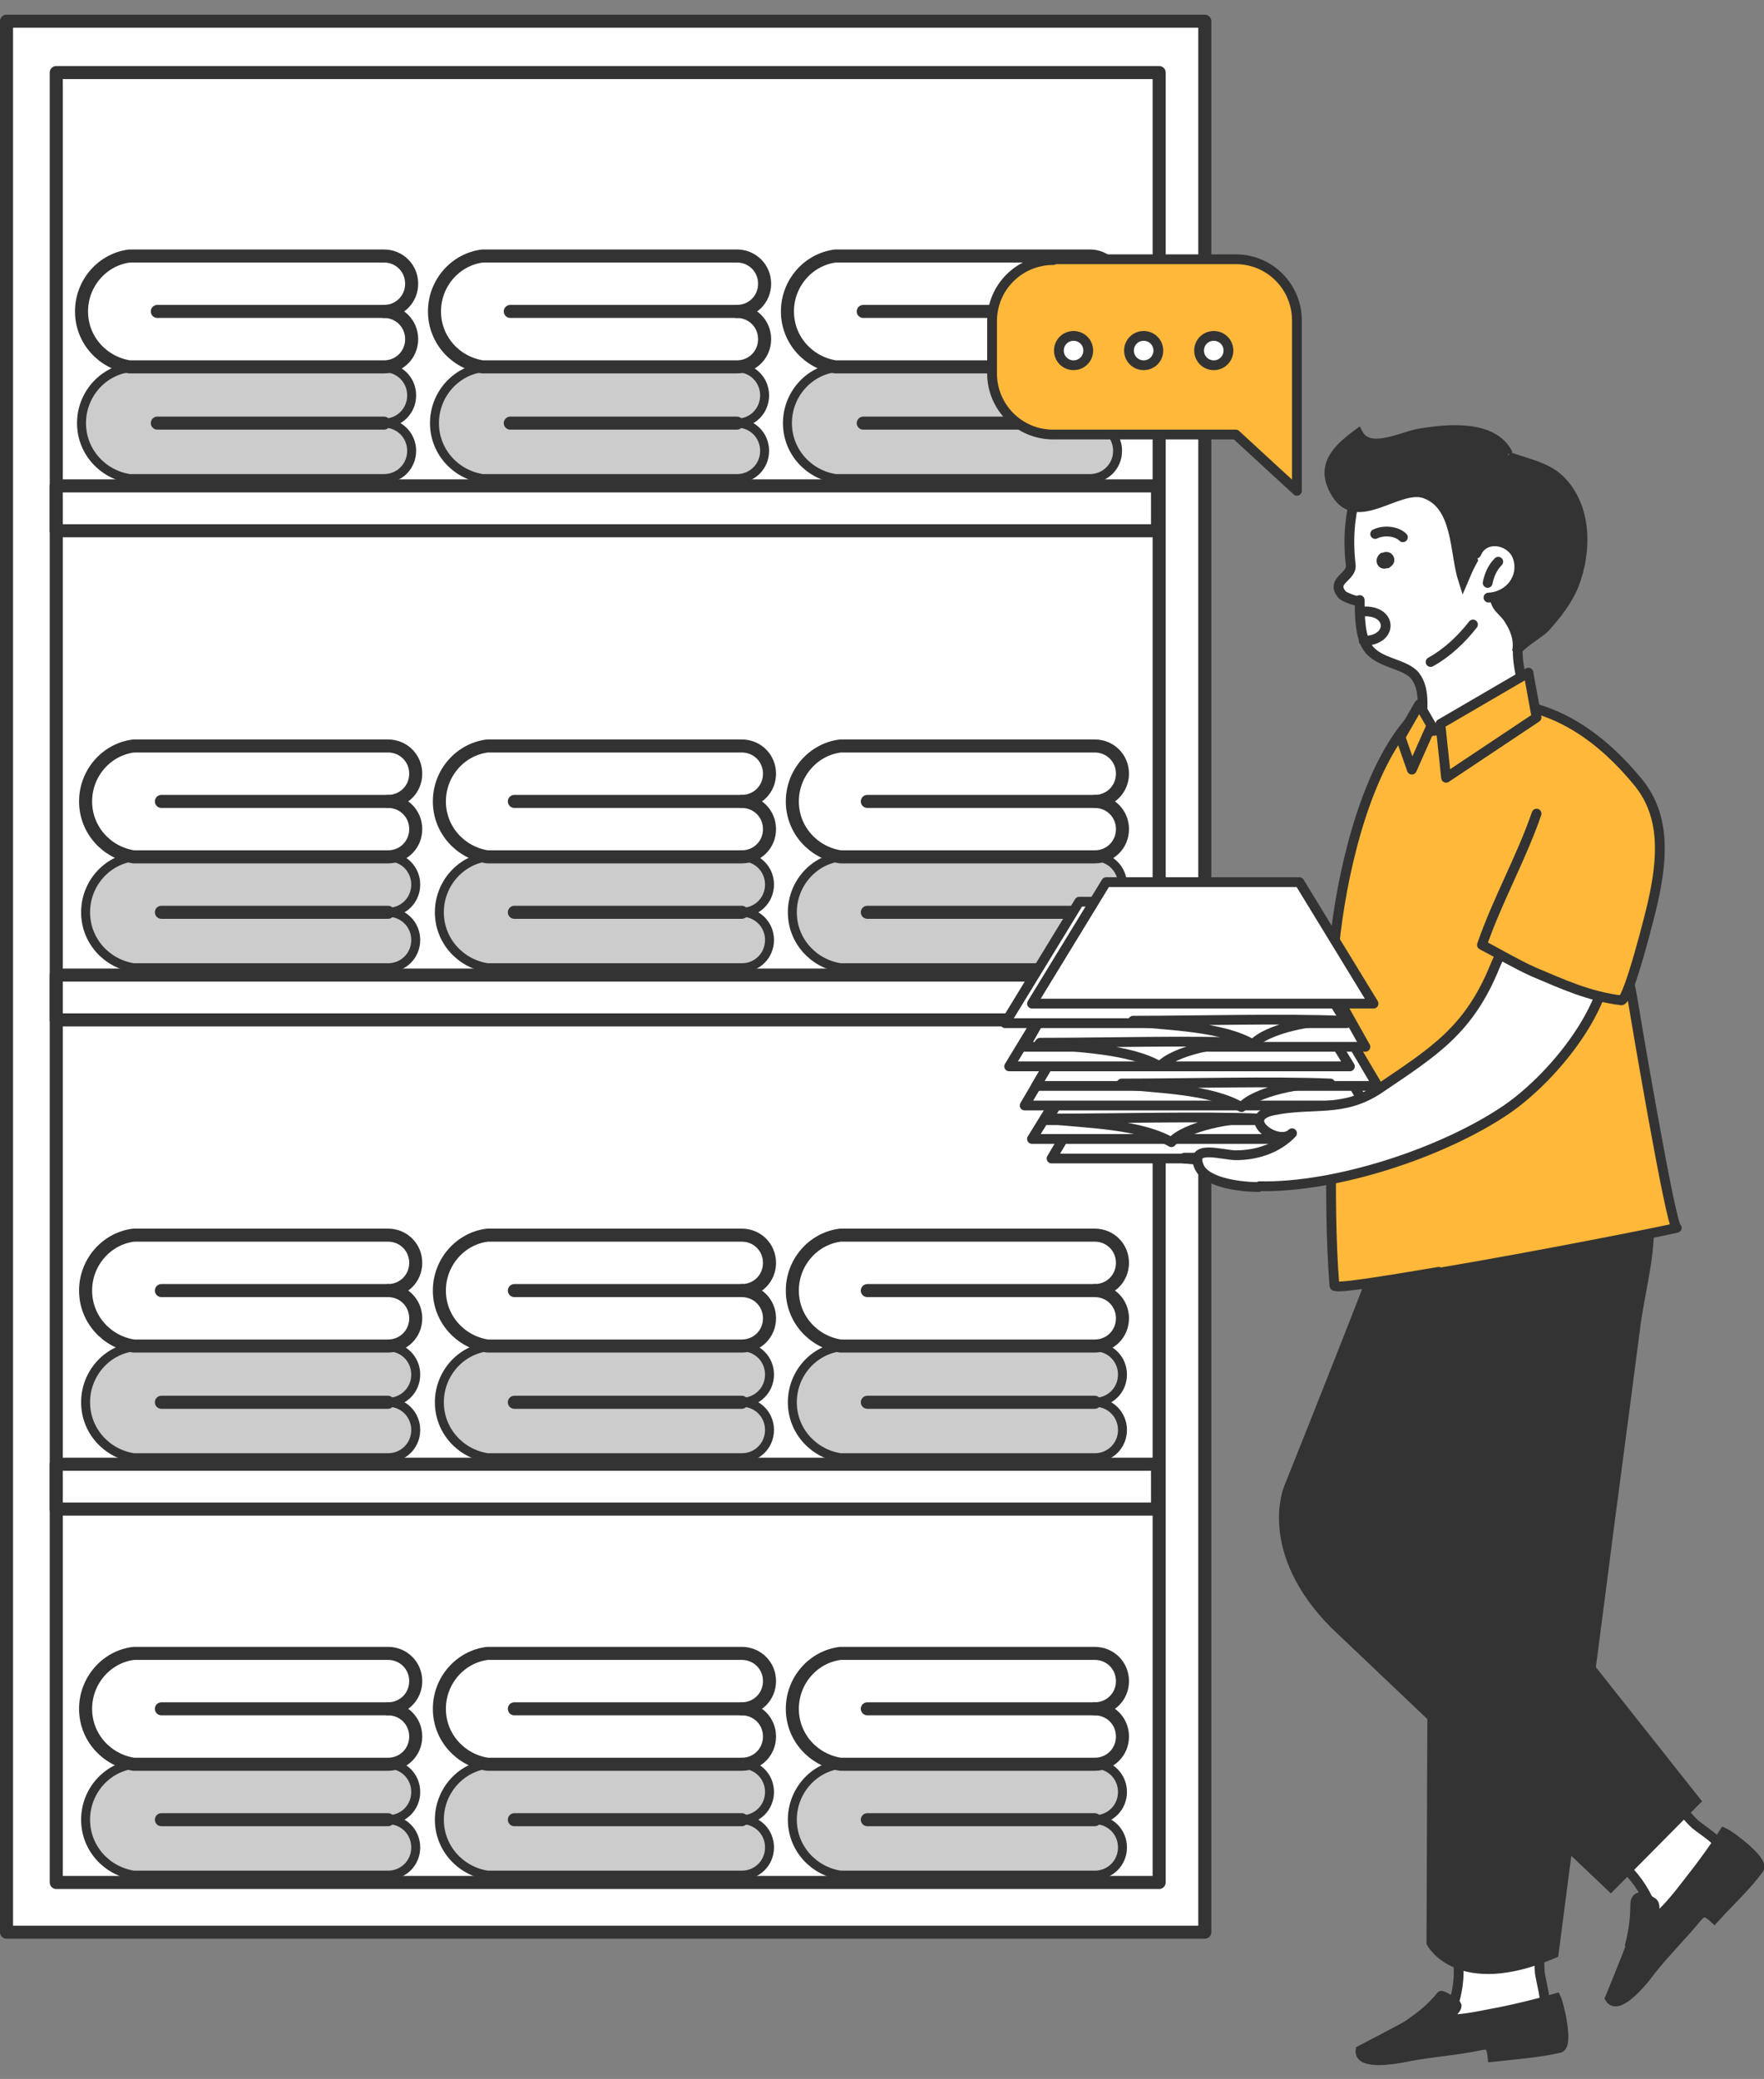 <?xml version="1.0" encoding="UTF-8"?>
<svg id="_레이어_1" xmlns="http://www.w3.org/2000/svg" width="216.4" height="255" version="1.1" viewBox="0 0 216.4 255">
  <rect x="0" y="0" width="216.4" height="255" fill="#808080" stroke="none"/>
  <!-- Generator: Adobe Illustrator 29.2.1, SVG Export Plug-In . SVG Version: 2.1.0 Build 116)  -->
  <defs>
    <style>
      .st0 {
        fill: #ffb839;
      }

      .st0, .st1, .st2, .st3, .st4, .st5, .st6 {
        stroke: #333;
      }

      .st0, .st1, .st3, .st4, .st5, .st6 {
        stroke-linecap: round;
        stroke-linejoin: round;
      }

      .st0, .st2, .st4, .st6 {
        stroke-width: 1.2px;
      }

      .st1, .st4 {
        fill: none;
      }

      .st1, .st5 {
        stroke-width: 1.6px;
      }

      .st2 {
        stroke-miterlimit: 10;
      }

      .st2, .st7 {
        fill: #333;
      }

      .st3 {
        fill: #ccc;
        stroke-width: 1.1px;
      }

      .st5, .st6 {
        fill: #fff;
      }
    </style>
  </defs>
  <g>
    <g>
      <rect class="st5" x=".8" y="2.6" width="147" height="234.4"/>
      <rect class="st5" x="6.9" y="8.9" width="135.3" height="222"/>
      <rect class="st5" x="6.9" y="59.6" width="135.1" height="5.5"/>
      <rect class="st5" x="6.9" y="119.6" width="135.1" height="5.5"/>
      <rect class="st5" x="6.9" y="179.6" width="135.1" height="5.5"/>
    </g>
    <path class="st3" d="M47.1,51.9c1.9,0,3.4-1.5,3.4-3.4s-1.5-3.4-3.4-3.4H15.9c-3.3.4-5.9,3.3-5.9,6.8h0c0,3.5,2.6,6.3,5.9,6.8h31.2c1.9,0,3.4-1.5,3.4-3.4s-1.5-3.4-3.4-3.4Z"/>
    <path class="st5" d="M47.1,38.2c1.9,0,3.4-1.5,3.4-3.4s-1.5-3.4-3.4-3.4H15.9c-3.3.4-5.9,3.3-5.9,6.8h0c0,3.5,2.6,6.3,5.9,6.8h31.2c1.9,0,3.4-1.5,3.4-3.4s-1.5-3.4-3.4-3.4Z"/>
    <line class="st1" x1="47.1" y1="38.2" x2="19.3" y2="38.2"/>
    <line class="st1" x1="47.1" y1="51.9" x2="19.3" y2="51.9"/>
    <path class="st3" d="M90.4,51.9c1.9,0,3.4-1.5,3.4-3.4s-1.5-3.4-3.4-3.4h-31.2c-3.3.4-5.9,3.3-5.9,6.8h0c0,3.5,2.6,6.3,5.9,6.8h31.2c1.9,0,3.4-1.5,3.4-3.4s-1.5-3.4-3.4-3.4Z"/>
    <path class="st5" d="M90.4,38.2c1.9,0,3.4-1.5,3.4-3.4s-1.5-3.4-3.4-3.4h-31.2c-3.3.4-5.9,3.3-5.9,6.8h0c0,3.5,2.6,6.3,5.9,6.8h31.2c1.9,0,3.4-1.5,3.4-3.4s-1.5-3.4-3.4-3.4Z"/>
    <line class="st1" x1="90.4" y1="38.2" x2="62.6" y2="38.2"/>
    <line class="st1" x1="90.4" y1="51.9" x2="62.6" y2="51.9"/>
    <path class="st3" d="M133.7,51.9c1.9,0,3.4-1.5,3.4-3.4s-1.5-3.4-3.4-3.4h-31.2c-3.3.4-5.9,3.3-5.9,6.8h0c0,3.5,2.6,6.3,5.9,6.8h31.2c1.9,0,3.4-1.5,3.4-3.4s-1.5-3.4-3.4-3.4Z"/>
    <path class="st5" d="M133.7,38.2c1.9,0,3.4-1.5,3.4-3.4s-1.5-3.4-3.4-3.4h-31.2c-3.3.4-5.9,3.3-5.9,6.8h0c0,3.5,2.6,6.3,5.9,6.8h31.2c1.9,0,3.4-1.5,3.4-3.4s-1.5-3.4-3.4-3.4Z"/>
    <line class="st1" x1="133.7" y1="38.2" x2="105.9" y2="38.2"/>
    <line class="st1" x1="133.7" y1="51.9" x2="105.9" y2="51.9"/>
    <path class="st3" d="M47.6,111.9c1.9,0,3.4-1.5,3.4-3.4s-1.5-3.4-3.4-3.4h-31.2c-3.3.4-5.9,3.3-5.9,6.8h0c0,3.5,2.6,6.3,5.9,6.8h31.2c1.9,0,3.4-1.5,3.4-3.4s-1.5-3.4-3.4-3.4Z"/>
    <path class="st5" d="M47.6,98.3c1.9,0,3.4-1.5,3.4-3.4s-1.5-3.4-3.4-3.4h-31.2c-3.3.4-5.9,3.3-5.9,6.8h0c0,3.5,2.6,6.3,5.9,6.8h31.2c1.9,0,3.4-1.5,3.4-3.4s-1.5-3.4-3.4-3.4Z"/>
    <line class="st1" x1="47.6" y1="98.3" x2="19.8" y2="98.3"/>
    <line class="st1" x1="47.6" y1="111.9" x2="19.8" y2="111.9"/>
    <path class="st3" d="M91,111.9c1.9,0,3.4-1.5,3.4-3.4s-1.5-3.4-3.4-3.4h-31.2c-3.3.4-5.9,3.3-5.9,6.8h0c0,3.5,2.6,6.3,5.9,6.8h31.2c1.9,0,3.4-1.5,3.4-3.4s-1.5-3.4-3.4-3.4Z"/>
    <path class="st5" d="M91,98.3c1.9,0,3.4-1.5,3.4-3.4s-1.5-3.4-3.4-3.4h-31.2c-3.3.4-5.9,3.3-5.9,6.8h0c0,3.5,2.6,6.3,5.9,6.8h31.2c1.9,0,3.4-1.5,3.4-3.4s-1.5-3.4-3.4-3.4Z"/>
    <line class="st1" x1="91" y1="98.3" x2="63.1" y2="98.3"/>
    <line class="st1" x1="91" y1="111.9" x2="63.1" y2="111.9"/>
    <path class="st3" d="M134.3,111.9c1.9,0,3.4-1.5,3.4-3.4s-1.5-3.4-3.4-3.4h-31.2c-3.3.4-5.9,3.3-5.9,6.8h0c0,3.5,2.6,6.3,5.9,6.8h31.2c1.9,0,3.4-1.5,3.4-3.4s-1.5-3.4-3.4-3.4Z"/>
    <path class="st5" d="M134.3,98.3c1.9,0,3.4-1.5,3.4-3.4s-1.5-3.4-3.4-3.4h-31.2c-3.3.4-5.9,3.3-5.9,6.8h0c0,3.5,2.6,6.3,5.9,6.8h31.2c1.9,0,3.4-1.5,3.4-3.4s-1.5-3.4-3.4-3.4Z"/>
    <line class="st1" x1="134.3" y1="98.3" x2="106.4" y2="98.3"/>
    <line class="st1" x1="134.3" y1="111.9" x2="106.4" y2="111.9"/>
    <path class="st3" d="M47.6,172c1.9,0,3.4-1.5,3.4-3.4s-1.5-3.4-3.4-3.4h-31.2c-3.3.4-5.9,3.3-5.9,6.8h0c0,3.5,2.6,6.3,5.9,6.8h31.2c1.9,0,3.4-1.5,3.4-3.4s-1.5-3.4-3.4-3.4h0Z"/>
    <path class="st5" d="M47.6,158.3c1.9,0,3.4-1.5,3.4-3.4s-1.5-3.4-3.4-3.4h-31.2c-3.3.4-5.9,3.3-5.9,6.8h0c0,3.5,2.6,6.3,5.9,6.8h31.2c1.9,0,3.4-1.5,3.4-3.4s-1.5-3.4-3.4-3.4h0Z"/>
    <line class="st1" x1="47.6" y1="158.3" x2="19.8" y2="158.3"/>
    <line class="st1" x1="47.6" y1="172" x2="19.8" y2="172"/>
    <path class="st3" d="M91,172c1.9,0,3.4-1.5,3.4-3.4s-1.5-3.4-3.4-3.4h-31.2c-3.3.4-5.9,3.3-5.9,6.8h0c0,3.5,2.6,6.3,5.9,6.8h31.2c1.9,0,3.4-1.5,3.4-3.4s-1.5-3.4-3.4-3.4h0Z"/>
    <path class="st5" d="M91,158.3c1.9,0,3.4-1.5,3.4-3.4s-1.5-3.4-3.4-3.4h-31.2c-3.3.4-5.9,3.3-5.9,6.8h0c0,3.5,2.6,6.3,5.9,6.8h31.2c1.9,0,3.4-1.5,3.4-3.4s-1.5-3.4-3.4-3.4h0Z"/>
    <line class="st1" x1="91" y1="158.3" x2="63.1" y2="158.3"/>
    <line class="st1" x1="91" y1="172" x2="63.1" y2="172"/>
    <path class="st3" d="M134.3,172c1.9,0,3.4-1.5,3.4-3.4s-1.5-3.4-3.4-3.4h-31.2c-3.3.4-5.9,3.3-5.9,6.8h0c0,3.5,2.6,6.3,5.9,6.8h31.2c1.9,0,3.4-1.5,3.4-3.4s-1.5-3.4-3.4-3.4h0Z"/>
    <path class="st5" d="M134.3,158.3c1.9,0,3.4-1.5,3.4-3.4s-1.5-3.4-3.4-3.4h-31.2c-3.3.4-5.9,3.3-5.9,6.8h0c0,3.5,2.6,6.3,5.9,6.8h31.2c1.9,0,3.4-1.5,3.4-3.4s-1.5-3.4-3.4-3.4h0Z"/>
    <line class="st1" x1="134.3" y1="158.3" x2="106.4" y2="158.3"/>
    <line class="st1" x1="134.3" y1="172" x2="106.4" y2="172"/>
    <path class="st3" d="M47.6,223.2c1.9,0,3.4-1.5,3.4-3.4s-1.5-3.4-3.4-3.4h-31.2c-3.3.4-5.9,3.3-5.9,6.8h0c0,3.5,2.6,6.3,5.9,6.8h31.2c1.9,0,3.4-1.5,3.4-3.4s-1.5-3.4-3.4-3.4h0Z"/>
    <path class="st5" d="M47.6,209.6c1.9,0,3.4-1.5,3.4-3.4s-1.5-3.4-3.4-3.4h-31.2c-3.3.4-5.9,3.3-5.9,6.8h0c0,3.5,2.6,6.3,5.9,6.8h31.2c1.9,0,3.4-1.5,3.4-3.4s-1.5-3.4-3.4-3.4h0Z"/>
    <line class="st1" x1="47.6" y1="209.6" x2="19.8" y2="209.6"/>
    <line class="st1" x1="47.6" y1="223.2" x2="19.8" y2="223.2"/>
    <path class="st3" d="M91,223.2c1.9,0,3.4-1.5,3.4-3.4s-1.5-3.4-3.4-3.4h-31.2c-3.3.4-5.9,3.3-5.9,6.8h0c0,3.5,2.6,6.3,5.9,6.8h31.2c1.9,0,3.4-1.5,3.4-3.4s-1.5-3.4-3.4-3.4h0Z"/>
    <path class="st5" d="M91,209.6c1.9,0,3.4-1.5,3.4-3.4s-1.5-3.4-3.4-3.4h-31.2c-3.3.4-5.9,3.3-5.9,6.8h0c0,3.5,2.6,6.3,5.9,6.8h31.2c1.9,0,3.4-1.5,3.4-3.4s-1.5-3.4-3.4-3.4h0Z"/>
    <line class="st1" x1="91" y1="209.6" x2="63.1" y2="209.6"/>
    <line class="st1" x1="91" y1="223.2" x2="63.1" y2="223.2"/>
    <path class="st3" d="M134.3,223.2c1.9,0,3.4-1.5,3.4-3.4s-1.5-3.4-3.4-3.4h-31.2c-3.3.4-5.9,3.3-5.9,6.8h0c0,3.5,2.6,6.3,5.9,6.8h31.2c1.9,0,3.4-1.5,3.4-3.4s-1.5-3.4-3.4-3.4h0Z"/>
    <path class="st5" d="M134.3,209.6c1.9,0,3.4-1.5,3.4-3.4s-1.5-3.4-3.4-3.4h-31.2c-3.3.4-5.9,3.3-5.9,6.8h0c0,3.5,2.6,6.3,5.9,6.8h31.2c1.9,0,3.4-1.5,3.4-3.4s-1.5-3.4-3.4-3.4h0Z"/>
    <line class="st1" x1="134.3" y1="209.6" x2="106.4" y2="209.6"/>
    <line class="st1" x1="134.3" y1="223.2" x2="106.4" y2="223.2"/>
  </g>
  <path class="st6" d="M189.5,246.6c.2-1.4-.4-3.3-.6-4.6-.1-1.2,0-2.4-.1-3.6-.1-2.4,0-5.3-2.1-6.9-3-2.2-6.8,2.7-9,4.3,2,5.2,1.5,8.8-.8,13.6.2-.5,5.3-.6,5.9-.7,1.7-.2,3.4-.1,5-.4,1.1-.2,1.5-.8,1.7-1.7h0Z"/>
  <path class="st2" d="M173,248.2c1.3-.9,2.6-1.9,3.8-3.4.1-.1,1.8.9,1.9,1.2,0,.5-1.1,1.4-1.5,1.7,2.3.1,4.5-.5,6.8-.9,2.4-.5,4.5-1,6.9-1.7.3.6,1.6,5.8.4,6.1-2.6.6-5.5.8-8.2,1.1-.2-2-.8-1.5-2.6-1.2-2.8.5-5.7.7-8.5,1.3-.6.1-5.3,1-5.1-.9,0,0,5.4-2.8,6-3.2h.1Z"/>
  <path class="st6" d="M211.5,226.9c-.7-1.2-2.5-2.3-3.5-3.1-.9-.8-1.6-1.8-2.4-2.7-1.6-1.7-3.4-4.1-6.1-3.9-3.7.3-3.4,6.5-4,9.1,4.9,2.7,6.8,5.8,8.2,10.9-.1-.5,3.7-3.9,4.1-4.4,1.1-1.2,2.5-2.3,3.5-3.6.7-.9.6-1.6.2-2.4h0Z"/>
  <path class="st2" d="M199.9,238.8c.4-1.5.7-3.2.7-5.1s1.9-.5,2.2-.3c.4.4,0,1.8,0,2.2,1.8-1.4,3.2-3.3,4.6-5.1,1.5-1.9,2.8-3.7,4.1-5.7.7.3,4.9,3.4,4.3,4.4-1.6,2.2-3.7,4.1-5.5,6.1-1.4-1.3-1.6-.7-2.8.7-1.9,2.2-3.9,4.2-5.6,6.5-.4.5-3.4,4.2-4.4,2.6,0,0,2.3-5.6,2.5-6.3h-.1Z"/>
  <path class="st2" d="M174.4,139.9c0,2-16.3,42.6-16.3,42.6,0,0-3.3,7.7,5.6,16.7l33.9,32.2,10.4-10.5-24-30.3,12.7-42.3.8-2.6-23.1-5.8h0Z"/>
  <path class="st2" d="M175.9,155.3l-.3,83s3.3,6.3,15,1.3c1.9-14.6,3.8-29.2,5.7-43.8,1.4-11,2.9-22,4.3-32.9.5-4.1,1.8-8.5,1.7-12.7-.2-6.8-5.5-16.8-14.5-14.7-9.1,2.1-11,12.7-11.8,19.8h0Z"/>
  <path class="st0" d="M176.5,156c-7.1,1.2-12.7,2.1-12.8,1.7-.9-11.6,0-23.5-.3-35.2-.4-10.9,5.5-45.5,22.8-36.6,7.6,3.9,9.7,15.5,11.4,23,1,4.4,1.7,8.8,2.6,13.2.2,1.3,4.8,28.6,5.5,28.5-1.1.3-17.2,3.5-29.1,5.5h0Z"/>
  <polygon class="st6" points="129 142.1 170.9 142.1 161.8 126.7 138.1 126.7 129 142.1"/>
  <polygon class="st6" points="126.6 139.7 168.5 139.7 159.4 124.9 135.7 124.9 126.6 139.7"/>
  <polygon class="st6" points="128.5 137.4 170.4 137.4 161.3 121.9 137.6 121.9 128.5 137.4"/>
  <polygon class="st6" points="125.7 135.6 167.5 135.6 158.5 120.1 134.8 120.1 125.7 135.6"/>
  <polygon class="st6" points="127.1 133.2 169 133.2 159.9 117.8 136.2 117.8 127.1 133.2"/>
  <polygon class="st6" points="123.8 130.8 165.6 130.8 156.5 116 132.8 116 123.8 130.8"/>
  <polygon class="st6" points="125.7 128.4 167.5 128.4 158.5 112.4 134.8 112.4 125.7 128.4"/>
  <polygon class="st6" points="123.3 125.5 165.2 125.5 156.1 110.6 132.4 110.6 123.3 125.5"/>
  <polygon class="st6" points="126.6 123.1 168.5 123.1 159.4 108.2 135.7 108.2 126.6 123.1"/>
  <path class="st6" d="M129,137.2c7.8,0,18.5-.3,25.6,0-3.5-.2-9.2,1-10.9,2.9-3.8-2.2-10.1-2.3-14.8-2.8"/>
  <path class="st6" d="M137.6,132.9c7.8,0,18.5-.3,25.6,0-3.5-.2-9.2,1-10.9,2.9-3.8-2.2-10.1-2.3-14.8-2.8"/>
  <path class="st6" d="M127.6,127.9c7.8,0,18.5-.3,25.6,0-3.5-.2-9.2,1-10.9,2.9-3.8-2.2-10.1-2.3-14.8-2.8"/>
  <path class="st6" d="M139,125.2c7.8,0,18.5-.3,25.6,0-3.5-.2-9.2,1-10.9,2.9-3.8-2.2-10.1-2.3-14.8-2.8"/>
  <path class="st6" d="M145.3,142c7.8,0,18.5-.3,25.6,0-3.5-.2-9.2,1-10.9,2.9-3.8-2.2-10.1-2.3-14.8-2.8"/>
  <path class="st6" d="M186.2,79.5c0-.5,0-1.1.2-1.6,2,.3,3.8-2.7,4.4-4.3.9-2.7.2-6-.2-8.8-.9-5.8-7.9-11.2-13.6-11.1-3.9,0-8.7,1.5-10.2,5.5-1.2,3.4-1.5,6.6-1.1,10.1.2,1.5-2.6,1.9-1,3.7.2.2,2.1,1,2.1.6,0,1.8,0,4.6,1.1,6,1.4,1.8,4.5,1.8,5.7,3.3,1.4,1.8.8,4.6.7,6.9,3-.2,6.5-.9,9.4-1.8,5.2-1.5,2.3-4.3,2.5-8.5h0Z"/>
  <path class="st2" d="M185,55.7c-1.8-3.7-7.6-3.1-11-2.5-2.1.4-6.1,2.5-7.4,0-2.7,2-4.7,4-2.7,7.3,2.6,4.3,7.5-1,10.8,0,4.2,1.4,3.7,7.3,4.8,10.7.8-1.9,1.1-2.4,2.1-4.1.7-1.2,1.9,4.9,1.9,5.2,0,1.2-.4.6.1,1.8.3.6,1,1.1,1.4,1.7.8,1.2,1.4,2.6,1.1,4.1.1-.7,2.9-2.3,3.5-3,1.4-1.6,2.7-3.2,3.5-5.2,1.6-4.2,1.6-9.6-1.8-12.9-1.7-1.6-4.2-2-6.3-2.8"/>
  <path class="st6" d="M181.1,67.9c1-2.4,4.4-1.7,5.1.5.8,2.5-1.1,4.8-3.6,4.9"/>
  <path class="st4" d="M172.1,65.9c-.8-.8-2.4-.9-3.4-.4"/>
  <path class="st7" d="M170.2,69.7c.1,0,.2,0,.4-.2,1-.7.2-2.2-1-1.7-.1,0-.2,0-.4.2-.8.9,0,2,.9,1.7h.1Z"/>
  <path class="st4" d="M183.8,68.9c-.7.7-1.1,1.6-1.3,2.6"/>
  <path class="st4" d="M167.2,75c3.7-.2,3.7,3.6.1,3.6"/>
  <path class="st6" d="M154.4,145.6c-1.8,0-6.4-.4-7.3-2.5-1.2-2.8,2.9-1.4,4.5-1.4,2.5,0,5.1-.8,6.9-2.7-1.7,1.7-6.6-1.9-2.3-2.8,4.9-1,8.5.3,12.9-2.6,6.8-4.6,11.1-7.2,14.3-15.1,2-5,10.4-14.1,13.5-4.8,2.6,7.9-6.1,18.3-12.1,22.4-7.8,5.3-20.9,9.6-30.3,9.4h0Z"/>
  <path class="st0" d="M188.5,99.8c-1.9,5.5-4.8,10.6-6.7,16.1,2.1,1.1,4.1,2.3,6.3,3.3,3.8,1.6,6.8,3,10.8,3.5.9,0,3.7-11.2,3.9-12.2,1.1-5,1.6-10.3-1.8-14.5-4.5-5.5-10-9.4-16.8-9.8"/>
  <polygon class="st0" points="176.7 88.8 177.4 95.4 188.5 88 187.5 82.5 176.7 88.8"/>
  <path class="st4" d="M175.5,81.2c2-1.1,3.8-2.8,5.2-4.6"/>
  <polygon class="st0" points="175.6 89 173.2 94.4 171.8 90.4 174.1 86.4 175.6 89"/>
  <g>
    <path class="st0" d="M129.2,31.8h22.4c4.2,0,7.5,3.4,7.5,7.5v20.9l-7.5-6.9h-22.4c-4.2,0-7.5-3.4-7.5-7.5v-6.4c0-4.2,3.4-7.5,7.5-7.5h0Z"/>
    <g>
      <path class="st6" d="M133.5,43c0,1-.8,1.8-1.8,1.8s-1.8-.8-1.8-1.8.8-1.8,1.8-1.8,1.8.8,1.8,1.8Z"/>
      <path class="st6" d="M142.1,43c0,1-.8,1.8-1.8,1.8s-1.8-.8-1.8-1.8.8-1.8,1.8-1.8,1.8.8,1.8,1.8Z"/>
      <path class="st6" d="M150.7,43c0,1-.8,1.8-1.8,1.8s-1.8-.8-1.8-1.8.8-1.8,1.8-1.8,1.8.8,1.8,1.8Z"/>
    </g>
  </g>
</svg>